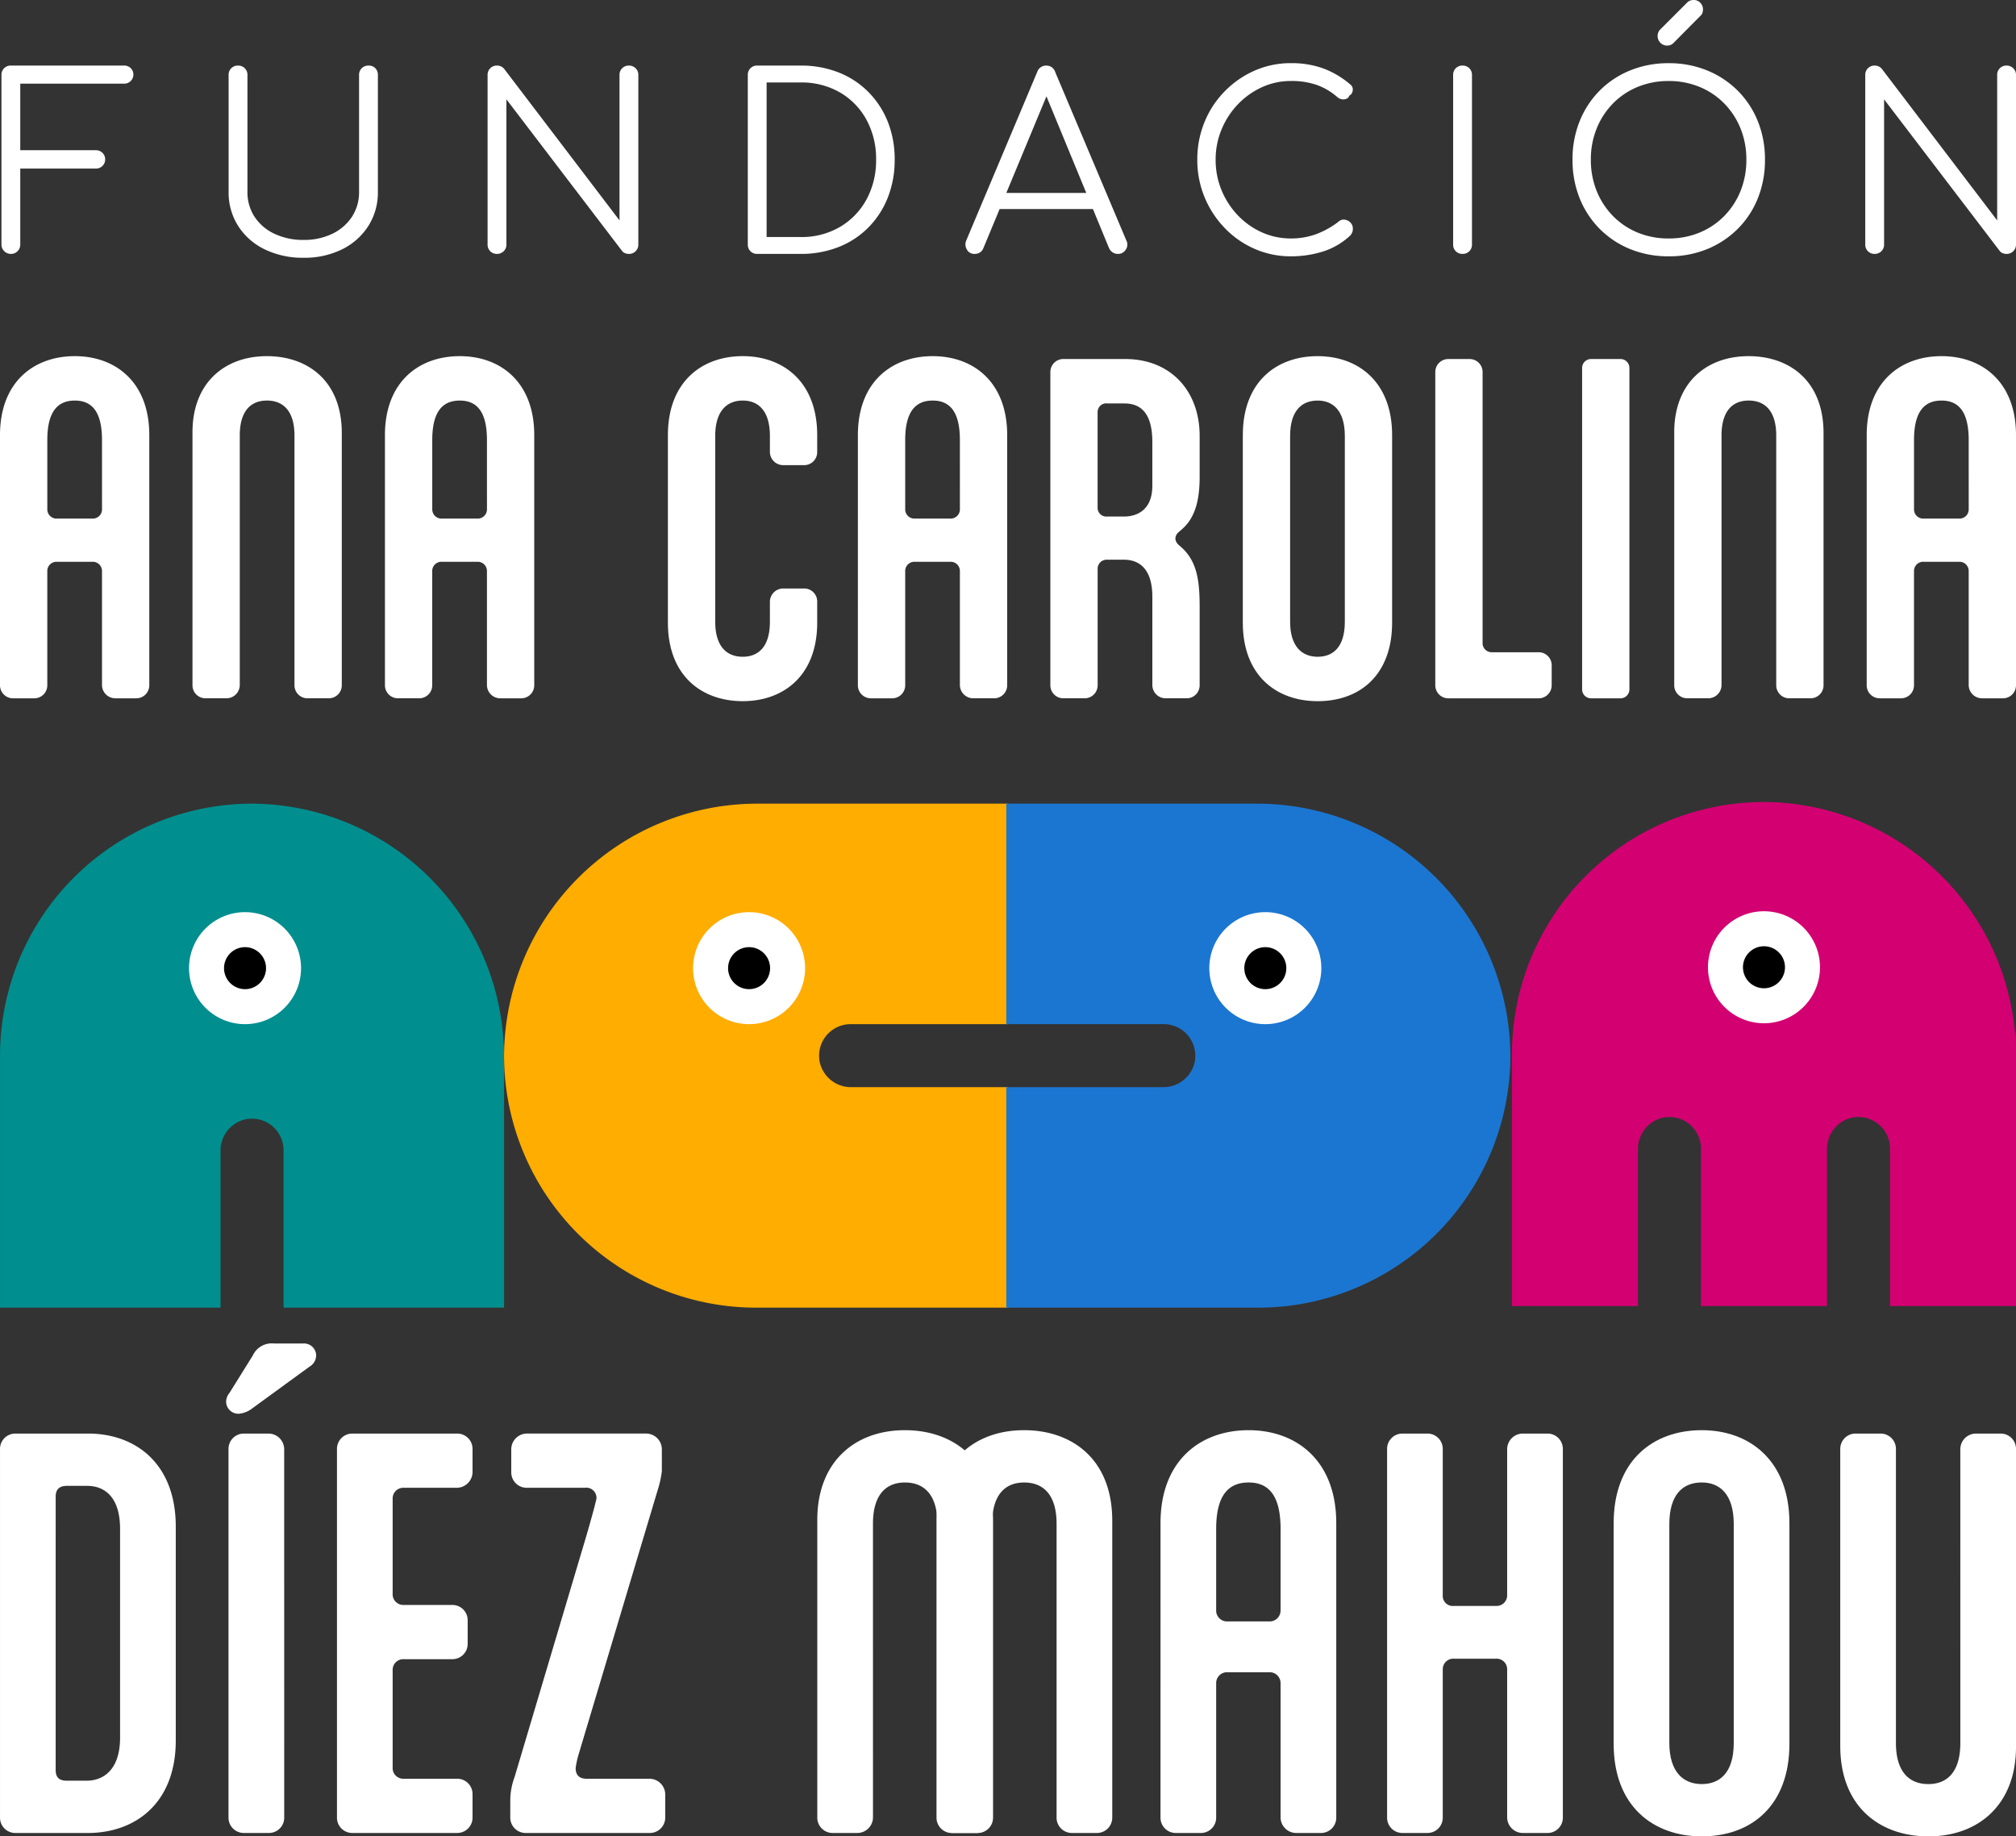 <svg xmlns="http://www.w3.org/2000/svg" xmlns:xlink="http://www.w3.org/1999/xlink" width="454.015" height="413.599" viewBox="0 0 454.015 413.599"><rect x="0" y="0" width="454.015" height="413.599" fill="#333333" stroke="none"/><defs><clipPath id="clip-path"><path id="Trazado_175" data-name="Trazado 175" d="M0,0H454.013V113.887H0Z" fill="none"></path></clipPath></defs><g id="Grupo_177" data-name="Grupo 177" transform="translate(-49.035 -0.081)"><g id="Grupo_179" data-name="Grupo 179"><path id="Trazado_491" data-name="Trazado 491" d="M4.17.324A2.038,2.038,0,0,1,2.677-.3a2.038,2.038,0,0,1-.625-1.493V-39.972a2.06,2.06,0,0,1,.6-1.521,2.06,2.06,0,0,1,1.521-.6H29.64a2.113,2.113,0,0,1,1.521.57,1.97,1.97,0,0,1,.6,1.493,1.931,1.931,0,0,1-.6,1.412,2.06,2.06,0,0,1-1.521.6H6.288v14.989h17a2.06,2.06,0,0,1,1.521.6,1.994,1.994,0,0,1,.6,1.466,1.994,1.994,0,0,1-.6,1.466,2.06,2.06,0,0,1-1.521.6h-17V-1.794A2.085,2.085,0,0,1,5.691-.3,2.013,2.013,0,0,1,4.17.324Zm65.93.869a19.47,19.47,0,0,1-8.771-1.9,14.6,14.6,0,0,1-5.974-5.268,14.041,14.041,0,0,1-2.145-7.712V-39.972a2.06,2.06,0,0,1,.6-1.521,2.06,2.06,0,0,1,1.521-.6,2.06,2.06,0,0,1,1.521.6,2.06,2.06,0,0,1,.6,1.521v26.285a10.067,10.067,0,0,0,1.6,5.648,10.825,10.825,0,0,0,4.48,3.829A14.975,14.975,0,0,0,70.1-2.826a14.494,14.494,0,0,0,6.463-1.385,10.9,10.9,0,0,0,4.426-3.829,10.067,10.067,0,0,0,1.6-5.648V-39.972a2.06,2.06,0,0,1,.6-1.521,2.06,2.06,0,0,1,1.521-.6,2.039,2.039,0,0,1,1.548.6,2.113,2.113,0,0,1,.57,1.521v26.285a14.041,14.041,0,0,1-2.145,7.712,14.681,14.681,0,0,1-5.92,5.268A19,19,0,0,1,70.1,1.193ZM113.654.324a2.06,2.06,0,0,1-1.521-.6,2.06,2.06,0,0,1-.6-1.521V-39.972a2.06,2.06,0,0,1,.6-1.521,2.06,2.06,0,0,1,1.521-.6,2.058,2.058,0,0,1,1.629.76L141.243-7.225V-39.972a2.06,2.06,0,0,1,.6-1.521,2.06,2.06,0,0,1,1.521-.6,2.085,2.085,0,0,1,1.493.6,2.013,2.013,0,0,1,.625,1.521V-1.794a2.013,2.013,0,0,1-.625,1.521,2.085,2.085,0,0,1-1.493.6,2.46,2.46,0,0,1-.869-.163,1.5,1.5,0,0,1-.706-.543L115.773-34.487V-1.794a2.013,2.013,0,0,1-.625,1.521A2.085,2.085,0,0,1,113.654.324Zm58.6,0a2.06,2.06,0,0,1-1.521-.6,2.06,2.06,0,0,1-.6-1.521V-39.972a2.06,2.06,0,0,1,.6-1.521,2.06,2.06,0,0,1,1.521-.6h9.775a22.9,22.9,0,0,1,8.553,1.548,19.461,19.461,0,0,1,6.707,4.4,20.011,20.011,0,0,1,4.372,6.707,22.693,22.693,0,0,1,1.548,8.526,22.9,22.9,0,0,1-1.548,8.553,19.947,19.947,0,0,1-4.372,6.734,19.461,19.461,0,0,1-6.707,4.4A22.9,22.9,0,0,1,182.028.324Zm2.118-3.8h7.657a17.069,17.069,0,0,0,8.825-2.254,16.038,16.038,0,0,0,6-6.191,18.3,18.3,0,0,0,2.172-8.988,18.3,18.3,0,0,0-2.172-8.988,15.844,15.844,0,0,0-6-6.164,17.232,17.232,0,0,0-8.825-2.227h-7.657Zm46.868,3.8a1.87,1.87,0,0,1-1.792-1.032,2.2,2.2,0,0,1-.109-2.009L235.3-40.624a2.1,2.1,0,0,1,2.064-1.466,2.064,2.064,0,0,1,2.009,1.466L255.4-2.663a1.959,1.959,0,0,1-.136,2.009A1.98,1.98,0,0,1,253.5.324,2.14,2.14,0,0,1,252.329,0a2.372,2.372,0,0,1-.842-.978L236.553-37.2h1.684L223.193-.979a2.042,2.042,0,0,1-.787.978A2.14,2.14,0,0,1,221.238.324Zm3.584-10.1,1.629-3.639H248.5l1.629,3.639ZM292.49.867a20.212,20.212,0,0,1-8.228-1.684,21.017,21.017,0,0,1-6.734-4.7,22.089,22.089,0,0,1-4.535-6.951,21.866,21.866,0,0,1-1.629-8.445,22.047,22.047,0,0,1,1.6-8.391,21.389,21.389,0,0,1,4.508-6.924,21.6,21.6,0,0,1,6.734-4.7,20.068,20.068,0,0,1,8.282-1.711,21.1,21.1,0,0,1,7.114,1.14,20.271,20.271,0,0,1,6.191,3.639,1.4,1.4,0,0,1,.57.9,1.643,1.643,0,0,1-.136.978,1.4,1.4,0,0,1-.652.679.972.972,0,0,1-.543.652,1.82,1.82,0,0,1-1,.163,2.1,2.1,0,0,1-1.113-.489,14.378,14.378,0,0,0-4.616-2.743,17.189,17.189,0,0,0-5.811-.9,15.593,15.593,0,0,0-6.6,1.412,17.565,17.565,0,0,0-5.4,3.856,18.2,18.2,0,0,0-3.666,5.648,17.524,17.524,0,0,0-1.331,6.788,17.8,17.8,0,0,0,1.331,6.9,18.2,18.2,0,0,0,3.666,5.648,17.188,17.188,0,0,0,5.4,3.829,15.852,15.852,0,0,0,6.6,1.385,16.249,16.249,0,0,0,5.648-.978,18.9,18.9,0,0,0,5.051-2.824,1.708,1.708,0,0,1,1.385-.434,2.228,2.228,0,0,1,1.276.652,1.91,1.91,0,0,1,.543,1.412,2.178,2.178,0,0,1-.136.787,2.569,2.569,0,0,1-.462.733A16.071,16.071,0,0,1,299.6-.192,23.922,23.922,0,0,1,292.49.867ZM331.1.324a2.06,2.06,0,0,1-1.521-.6,2.06,2.06,0,0,1-.6-1.521V-39.972a2.06,2.06,0,0,1,.6-1.521,2.06,2.06,0,0,1,1.521-.6,2.06,2.06,0,0,1,1.521.6,2.06,2.06,0,0,1,.6,1.521V-1.794a2.06,2.06,0,0,1-.6,1.521A2.06,2.06,0,0,1,331.1.324Zm46.433.543a22.644,22.644,0,0,1-8.689-1.629,20.549,20.549,0,0,1-6.87-4.562,20.709,20.709,0,0,1-4.508-6.9,22.982,22.982,0,0,1-1.6-8.689,22.833,22.833,0,0,1,1.6-8.635,20.709,20.709,0,0,1,4.508-6.9A20.549,20.549,0,0,1,368.847-41a22.644,22.644,0,0,1,8.689-1.629A22.5,22.5,0,0,1,386.171-41a20.847,20.847,0,0,1,6.9,4.562,20.5,20.5,0,0,1,4.535,6.9,22.833,22.833,0,0,1,1.6,8.635,22.982,22.982,0,0,1-1.6,8.689,20.5,20.5,0,0,1-4.535,6.9,20.847,20.847,0,0,1-6.9,4.562A22.5,22.5,0,0,1,377.536.867Zm0-4.019a17.946,17.946,0,0,0,6.951-1.331,16.591,16.591,0,0,0,5.567-3.747,17.186,17.186,0,0,0,3.666-5.648,18.626,18.626,0,0,0,1.3-7.033,18.479,18.479,0,0,0-1.3-6.979,17.186,17.186,0,0,0-3.666-5.648,16.591,16.591,0,0,0-5.567-3.747,17.946,17.946,0,0,0-6.951-1.331,18.09,18.09,0,0,0-7.006,1.331,16.591,16.591,0,0,0-5.567,3.747,17.187,17.187,0,0,0-3.666,5.648,18.48,18.48,0,0,0-1.3,6.979,18.627,18.627,0,0,0,1.3,7.033,17.187,17.187,0,0,0,3.666,5.648,16.591,16.591,0,0,0,5.567,3.747A18.09,18.09,0,0,0,377.536-3.152Zm-.38-43.446a2.038,2.038,0,0,1-1.493-.625,2.038,2.038,0,0,1-.625-1.493,2.03,2.03,0,0,1,.489-1.412l6.137-6.137a1.994,1.994,0,0,1,1.466-.6,2.013,2.013,0,0,1,1.521.625,2.152,2.152,0,0,1,.6,1.548,2.248,2.248,0,0,1-.136.76,1.491,1.491,0,0,1-.462.652l-6.082,6.137A1.91,1.91,0,0,1,377.156-46.6ZM423.915.324a2.06,2.06,0,0,1-1.521-.6,2.06,2.06,0,0,1-.6-1.521V-39.972a2.06,2.06,0,0,1,.6-1.521,2.06,2.06,0,0,1,1.521-.6,2.058,2.058,0,0,1,1.629.76L451.5-7.225V-39.972a2.06,2.06,0,0,1,.6-1.521,2.06,2.06,0,0,1,1.521-.6,2.085,2.085,0,0,1,1.493.6,2.013,2.013,0,0,1,.625,1.521V-1.794a2.013,2.013,0,0,1-.625,1.521,2.085,2.085,0,0,1-1.493.6,2.46,2.46,0,0,1-.869-.163,1.5,1.5,0,0,1-.706-.543L426.033-34.487V-1.794a2.013,2.013,0,0,1-.625,1.521A2.085,2.085,0,0,1,423.915.324Z" transform="translate(47.31 56.943)" fill="#fff"></path><path id="Trazado_306" data-name="Trazado 306" d="M33.246,72.223c0-11.947,7.6-17.783,16.857-17.783,9.17,0,16.765,5.836,16.765,17.783v56.315a2.926,2.926,0,0,1-2.962,2.965H59.272a3.007,3.007,0,0,1-3.056-2.965V102.789a2.075,2.075,0,0,0-2.13-2.037H46.028a2.072,2.072,0,0,0-2.13,2.037v25.749a2.926,2.926,0,0,1-2.965,2.965H36.212a2.927,2.927,0,0,1-2.966-2.965Zm22.97,1.112c0-6.2-2.13-8.892-6.114-8.892-3.889,0-6.2,2.5-6.2,8.892V88.989a2.073,2.073,0,0,0,2.13,2.038h8.059a2.077,2.077,0,0,0,2.13-2.038Z" transform="translate(15.789 25.855)" fill="#fff"></path><path id="Trazado_307" data-name="Trazado 307" d="M92.023,72.223c0-11.947,7.594-17.783,16.857-17.783,9.17,0,16.765,5.836,16.765,17.783v56.315a2.927,2.927,0,0,1-2.963,2.965h-4.633a3.006,3.006,0,0,1-3.056-2.965V102.789a2.076,2.076,0,0,0-2.13-2.037H104.8a2.071,2.071,0,0,0-2.13,2.037v25.749A2.927,2.927,0,0,1,99.71,131.5H94.988a2.927,2.927,0,0,1-2.965-2.965Zm22.97,1.112c0-6.2-2.13-8.892-6.114-8.892-3.889,0-6.2,2.5-6.2,8.892V88.989a2.072,2.072,0,0,0,2.13,2.038h8.059a2.078,2.078,0,0,0,2.13-2.038Z" transform="translate(43.704 25.855)" fill="#fff"></path><path id="Trazado_308" data-name="Trazado 308" d="M158.2,109.735a3.006,3.006,0,0,1,3.056-2.965h4.633a2.927,2.927,0,0,1,2.963,2.965v4.724c0,12.04-7.687,17.69-16.765,17.69-9.17,0-16.857-5.65-16.857-17.69V72.224c0-11.948,7.594-17.785,16.857-17.785,9.17,0,16.765,5.836,16.765,17.785v3.8a2.926,2.926,0,0,1-2.963,2.965h-4.633A3,3,0,0,1,158.2,76.02V72.409c0-5.65-2.593-7.966-6.114-7.966-3.612,0-6.2,2.407-6.2,7.966v41.864c0,5.094,2.223,7.873,6.2,7.873,3.335,0,6.114-2.037,6.114-7.873Z" transform="translate(64.221 25.854)" fill="#fff"></path><path id="Trazado_309" data-name="Trazado 309" d="M164.237,72.223c0-11.947,7.594-17.783,16.857-17.783,9.17,0,16.765,5.836,16.765,17.783v56.315A2.927,2.927,0,0,1,194.9,131.5h-4.633a3.006,3.006,0,0,1-3.056-2.965V102.789a2.076,2.076,0,0,0-2.13-2.037h-8.059a2.071,2.071,0,0,0-2.13,2.037v25.749a2.927,2.927,0,0,1-2.965,2.965H167.2a2.927,2.927,0,0,1-2.965-2.965Zm22.97,1.112c0-6.2-2.13-8.892-6.114-8.892-3.889,0-6.2,2.5-6.2,8.892V88.989a2.072,2.072,0,0,0,2.13,2.038h8.059a2.078,2.078,0,0,0,2.13-2.038Z" transform="translate(77.999 25.855)" fill="#fff"></path><path id="Trazado_310" data-name="Trazado 310" d="M227.247,128.329a2.926,2.926,0,0,1-2.963,2.965h-4.633a3,3,0,0,1-3.056-2.965V108.416c0-6.484-3.149-8.336-6.391-8.336h-3.889a2.021,2.021,0,0,0-2.038,2.13v26.119a2.926,2.926,0,0,1-2.965,2.965H196.59a2.927,2.927,0,0,1-2.965-2.965V57.844a2.927,2.927,0,0,1,2.965-2.965h13.892c10.189,0,16.765,7.133,16.765,17.321v9.17c0,4.631-.74,8.984-3.891,11.762l-.833.74a1.917,1.917,0,0,0-.74,1.482,2.078,2.078,0,0,0,.74,1.389l.833.742c3.428,3.242,3.891,7.687,3.891,13.336ZM210.2,90.354c2.872,0,6.391-1.389,6.391-6.947V73.59c0-5.929-2.13-8.706-6.3-8.706h-3.8a1.954,1.954,0,0,0-2.223,2.037v21.4a1.971,1.971,0,0,0,2.13,2.038Z" transform="translate(91.956 26.063)" fill="#fff"></path><path id="Trazado_311" data-name="Trazado 311" d="M256.636,114.46c0,11.67-7.133,17.69-16.767,17.69-9.168,0-16.857-5.65-16.857-17.69V72.225c0-11.948,7.5-17.785,16.857-17.785,9.173,0,16.767,5.836,16.767,17.785Zm-22.972-.186c0,5.465,2.594,7.873,6.205,7.873,3.336,0,6.115-2.037,6.115-7.873V72.409c0-5.835-2.779-7.966-6.115-7.966-3.7,0-6.205,2.409-6.205,7.966Z" transform="translate(105.913 25.855)" fill="#fff"></path><path id="Trazado_312" data-name="Trazado 312" d="M263.053,118.79a2.043,2.043,0,0,0,2.13,2.13H275.65a2.925,2.925,0,0,1,2.963,2.963v4.447a2.927,2.927,0,0,1-2.963,2.965H255.366a2.928,2.928,0,0,1-2.965-2.965V57.843a2.927,2.927,0,0,1,2.965-2.963h4.723a2.926,2.926,0,0,1,2.965,2.963Z" transform="translate(119.87 26.064)" fill="#fff"></path><path id="Rect&#xE1;ngulo_186" data-name="Rect&#xE1;ngulo 186" d="M2.01,0H8.643a2.009,2.009,0,0,1,2.009,2.009v72.4a2.009,2.009,0,0,1-2.009,2.009H2.01A2.01,2.01,0,0,1,0,74.4V2.01A2.01,2.01,0,0,1,2.01,0Z" transform="translate(405.336 80.943)" fill="#fff"></path><path id="Trazado_313" data-name="Trazado 313" d="M318.273,72.223c0-11.947,7.594-17.783,16.857-17.783,9.17,0,16.765,5.836,16.765,17.783v56.315a2.927,2.927,0,0,1-2.963,2.965H344.3a3.006,3.006,0,0,1-3.056-2.965V102.789a2.076,2.076,0,0,0-2.13-2.037h-8.059a2.071,2.071,0,0,0-2.13,2.037v25.749a2.927,2.927,0,0,1-2.965,2.965h-4.723a2.927,2.927,0,0,1-2.965-2.965Zm22.97,1.112c0-6.2-2.13-8.892-6.114-8.892-3.889,0-6.2,2.5-6.2,8.892V88.989a2.072,2.072,0,0,0,2.13,2.038h8.059a2.078,2.078,0,0,0,2.13-2.038Z" transform="translate(151.154 25.855)" fill="#fff"></path><path id="Trazado_314" data-name="Trazado 314" d="M36.735,308.925a3.444,3.444,0,0,1-3.488-3.49V222.456a3.445,3.445,0,0,1,3.488-3.488H53.091c10.795,0,19.737,6.87,19.737,20.935v48.2c0,13.957-8.942,20.826-19.847,20.826Zm9.05-14.174c0,1.634.764,2.4,2.507,2.4h4.47c3.708,0,7.525-2.4,7.525-9.706v-47c0-7.2-3.49-9.7-7.414-9.7H48.293c-1.743,0-2.507.872-2.507,2.4Z" transform="translate(15.79 103.992)" fill="#fff"></path><path id="Trazado_315" data-name="Trazado 315" d="M73.658,219.828a5.782,5.782,0,0,1-2.944,1.2A2.755,2.755,0,0,1,67.77,218.3a3.2,3.2,0,0,1,.763-1.962l5.233-8.4a4.709,4.709,0,0,1,4.8-2.727h6.541a2.74,2.74,0,0,1,2.944,2.618,2.969,2.969,0,0,1-1.527,2.617Zm7.2,92.137a3.444,3.444,0,0,1-3.49,3.49H71.8a3.444,3.444,0,0,1-3.49-3.49V228.986A3.445,3.445,0,0,1,71.8,225.5h5.56a3.539,3.539,0,0,1,3.49,3.6Z" transform="translate(32.185 97.461)" fill="#fff"></path><path id="Trazado_316" data-name="Trazado 316" d="M88.188,308.925a3.444,3.444,0,0,1-3.49-3.49V222.456a3.445,3.445,0,0,1,3.49-3.488h23.552a3.445,3.445,0,0,1,3.49,3.488v5.234a3.584,3.584,0,0,1-3.49,3.488H99.745a2.4,2.4,0,0,0-2.507,2.51v21.37a2.4,2.4,0,0,0,2.507,2.509h10.9a3.444,3.444,0,0,1,3.49,3.49v5.233a3.446,3.446,0,0,1-3.49,3.491h-10.9a2.4,2.4,0,0,0-2.507,2.506v21.917a2.4,2.4,0,0,0,2.507,2.507h11.994a3.444,3.444,0,0,1,3.49,3.488v5.234a3.444,3.444,0,0,1-3.49,3.49Z" transform="translate(40.225 103.992)" fill="#fff"></path><path id="Trazado_317" data-name="Trazado 317" d="M111.163,301.074a15.568,15.568,0,0,1,.981-4.8l16.028-53.866c1.854-6.324,2.4-8.721,2.4-8.832a2.3,2.3,0,0,0-2.617-2.4H114.979a3.472,3.472,0,0,1-3.6-3.488v-5.125a3.562,3.562,0,0,1,3.6-3.6h26.715a3.56,3.56,0,0,1,3.6,3.6v4.906a23.717,23.717,0,0,1-.981,4.364L126.538,291.26a19.574,19.574,0,0,0-.655,3.053c0,1.528.764,2.4,2.507,2.4h14.066a3.56,3.56,0,0,1,3.6,3.6v5.122a3.47,3.47,0,0,1-3.6,3.49h-27.7a3.47,3.47,0,0,1-3.6-3.49Z" transform="translate(52.794 103.992)" fill="#fff"></path><path id="Trazado_318" data-name="Trazado 318" d="M210.444,239.386c0-14.066,8.941-20.935,19.845-20.935,10.793,0,19.736,6.869,19.736,20.935v66.295a3.444,3.444,0,0,1-3.49,3.49h-5.453a3.537,3.537,0,0,1-3.6-3.49V275.367a2.443,2.443,0,0,0-2.507-2.4h-9.487a2.44,2.44,0,0,0-2.509,2.4v30.314a3.443,3.443,0,0,1-3.488,3.49h-5.56a3.444,3.444,0,0,1-3.49-3.49Zm27.041,1.308c0-7.305-2.507-10.466-7.2-10.466-4.58,0-7.307,2.942-7.307,10.466v18.428a2.44,2.44,0,0,0,2.509,2.4h9.487a2.446,2.446,0,0,0,2.507-2.4Z" transform="translate(99.944 103.747)" fill="#fff"></path><path id="Trazado_319" data-name="Trazado 319" d="M245.04,222.456a3.445,3.445,0,0,1,3.49-3.488h5.56a3.444,3.444,0,0,1,3.488,3.488v32.931a2.263,2.263,0,0,0,2.509,2.4h9.487a2.376,2.376,0,0,0,2.507-2.4V222.456a3.538,3.538,0,0,1,3.6-3.488h5.453a3.445,3.445,0,0,1,3.49,3.488v82.979a3.444,3.444,0,0,1-3.49,3.49h-5.453a3.537,3.537,0,0,1-3.6-3.49V272.071a2.377,2.377,0,0,0-2.507-2.4h-9.487a2.377,2.377,0,0,0-2.509,2.4v33.364a3.443,3.443,0,0,1-3.488,3.49h-5.56a3.444,3.444,0,0,1-3.49-3.49Z" transform="translate(116.374 103.992)" fill="#fff"></path><path id="Trazado_320" data-name="Trazado 320" d="M319.218,289.106c0,13.74-8.4,20.827-19.737,20.827-10.795,0-19.844-6.652-19.844-20.827v-49.72c0-14.066,8.832-20.936,19.844-20.936,10.795,0,19.737,6.87,19.737,20.936Zm-27.043-.217c0,6.434,3.053,9.268,7.305,9.268,3.926,0,7.2-2.4,7.2-9.268V239.6c0-6.87-3.271-9.376-7.2-9.376-4.36,0-7.305,2.835-7.305,9.376Z" transform="translate(132.805 103.746)" fill="#fff"></path><path id="Trazado_321" data-name="Trazado 321" d="M341.274,222.456a3.538,3.538,0,0,1,3.6-3.488h5.453a3.445,3.445,0,0,1,3.49,3.488v67.062c0,12.975-8.4,20.17-19.736,20.17-10.686,0-19.845-6.432-19.845-20.389V222.456a3.445,3.445,0,0,1,3.49-3.488h5.56a3.444,3.444,0,0,1,3.488,3.488v66.187c0,6.324,2.836,9.27,7.307,9.27,4.143,0,7.2-2.617,7.2-9.27Z" transform="translate(149.235 103.992)" fill="#fff"></path><path id="Trazado_322" data-name="Trazado 322" d="M73.287,128.538a3.006,3.006,0,0,1-3.056,2.963H65.6a2.926,2.926,0,0,1-2.963-2.963V71.573c0-11.021,7.133-17.133,16.765-17.133,9.077,0,16.857,5.465,16.857,17.32v56.779a2.927,2.927,0,0,1-2.965,2.963H88.57a2.927,2.927,0,0,1-2.965-2.963V72.316c0-5.373-2.407-7.875-6.205-7.875-3.519,0-6.114,2.223-6.114,7.875Z" transform="translate(29.747 25.855)" fill="#fff"></path><path id="Trazado_323" data-name="Trazado 323" d="M299.538,128.538a3.006,3.006,0,0,1-3.056,2.963H291.85a2.927,2.927,0,0,1-2.965-2.963V71.573c0-11.021,7.134-17.133,16.767-17.133,9.077,0,16.857,5.465,16.857,17.32v56.779a2.927,2.927,0,0,1-2.965,2.963h-4.723a2.927,2.927,0,0,1-2.965-2.963V72.316c0-5.373-2.407-7.875-6.205-7.875-3.519,0-6.114,2.223-6.114,7.875Z" transform="translate(137.197 25.855)" fill="#fff"></path><path id="Trazado_324" data-name="Trazado 324" d="M188.782,305.682a3.538,3.538,0,0,1-3.6,3.488h-5.453a3.445,3.445,0,0,1-3.49-3.488V238.621c0-12.975,8.4-20.17,19.736-20.17,10.686,0,19.845,6.432,19.845,20.389v66.842a3.445,3.445,0,0,1-3.49,3.488h-5.56a3.444,3.444,0,0,1-3.488-3.488V239.5c0-6.324-2.836-9.27-7.307-9.27-4.143,0-7.2,2.617-7.2,9.27Z" transform="translate(83.701 103.747)" fill="#fff"></path><path id="Trazado_325" data-name="Trazado 325" d="M170.58,305.682a3.538,3.538,0,0,1-3.6,3.488H161.53a3.445,3.445,0,0,1-3.49-3.488V238.621c0-12.975,8.4-20.17,19.736-20.17,10.686,0,19.845,6.432,19.845,20.389v66.842a3.445,3.445,0,0,1-3.49,3.488h-5.56a3.444,3.444,0,0,1-3.488-3.488V239.5c0-6.324-2.836-9.27-7.307-9.27-4.143,0-7.2,2.617-7.2,9.27Z" transform="translate(75.056 103.747)" fill="#fff"></path><g id="Grupo_178" data-name="Grupo 178" transform="translate(49.037 180.715)"><g id="Enmascarar_grupo_11" data-name="Enmascarar grupo 11" clip-path="url(#clip-path)"><path id="Trazado_1" data-name="Trazado 1" d="M56.634.565h0A56.8,56.8,0,0,0,0,57.2V114.08H49.663V78.8a7.214,7.214,0,0,1,5.4-7.087,7.115,7.115,0,0,1,8.792,6.894V114.08h49.662V57.446A57.049,57.049,0,0,0,56.634.565" transform="translate(0 -0.193)" fill="#008e8e"></path><path id="Trazado_2" data-name="Trazado 2" d="M89.926,50.32A12.613,12.613,0,1,0,77.313,62.933,12.612,12.612,0,0,0,89.926,50.32" transform="translate(-22.132 -12.899)" fill="#fff"></path><path id="Trazado_3" data-name="Trazado 3" d="M86.142,54.419a4.73,4.73,0,1,0-4.73,4.73,4.73,4.73,0,0,0,4.73-4.73" transform="translate(-26.231 -16.997)"></path><path id="Trazado_4" data-name="Trazado 4" d="M172.534,57.446h0a56.8,56.8,0,0,0,56.634,56.634h56.881V64.417H250.768a7.214,7.214,0,0,1-7.087-5.4,7.115,7.115,0,0,1,6.894-8.792h35.473V.565H229.415a57.049,57.049,0,0,0-56.881,56.881" transform="translate(-59.019 -0.193)" fill="#ffad00"></path><path id="Trazado_5" data-name="Trazado 5" d="M262.461,50.32a12.613,12.613,0,1,0-12.612,12.612A12.612,12.612,0,0,0,262.461,50.32" transform="translate(-81.151 -12.899)" fill="#fff"></path><path id="Trazado_6" data-name="Trazado 6" d="M258.676,54.419a4.73,4.73,0,1,0-4.73,4.73,4.73,4.73,0,0,0,4.73-4.73" transform="translate(-85.25 -16.997)"></path><path id="Trazado_7" data-name="Trazado 7" d="M457.963,57.446h0a56.8,56.8,0,0,1-56.634,56.634H344.448V64.417h35.281a7.214,7.214,0,0,0,7.087-5.4,7.115,7.115,0,0,0-6.894-8.792H344.448V.565h56.634a57.049,57.049,0,0,1,56.881,56.881" transform="translate(-117.826 -0.193)" fill="#1b76d1"></path><path id="Trazado_8" data-name="Trazado 8" d="M413.94,50.32a12.613,12.613,0,1,1,12.613,12.612A12.612,12.612,0,0,1,413.94,50.32" transform="translate(-141.597 -12.899)" fill="#fff"></path><path id="Trazado_9" data-name="Trazado 9" d="M425.922,54.419a4.73,4.73,0,1,1,4.73,4.73,4.73,4.73,0,0,1-4.73-4.73" transform="translate(-145.696 -16.997)"></path><path id="Trazado_10" data-name="Trazado 10" d="M574.163,0h0a56.8,56.8,0,0,0-56.634,56.634v56.881h28.379V78.235a7.214,7.214,0,0,1,5.4-7.087,7.115,7.115,0,0,1,8.791,6.894v35.474h28.379V78.235a7.214,7.214,0,0,1,5.4-7.087,7.115,7.115,0,0,1,8.792,6.894v35.474h28.378V56.882A57.049,57.049,0,0,0,574.163,0" transform="translate(-177.032 0)" fill="#d30072"></path><path id="Trazado_11" data-name="Trazado 11" d="M609.852,50.014a12.613,12.613,0,1,0-12.612,12.612,12.612,12.612,0,0,0,12.612-12.612" transform="translate(-199.984 -12.794)" fill="#fff"></path><path id="Trazado_12" data-name="Trazado 12" d="M606.067,54.113a4.73,4.73,0,1,0-4.73,4.73,4.73,4.73,0,0,0,4.73-4.73" transform="translate(-204.082 -16.893)"></path></g></g></g></g></svg>